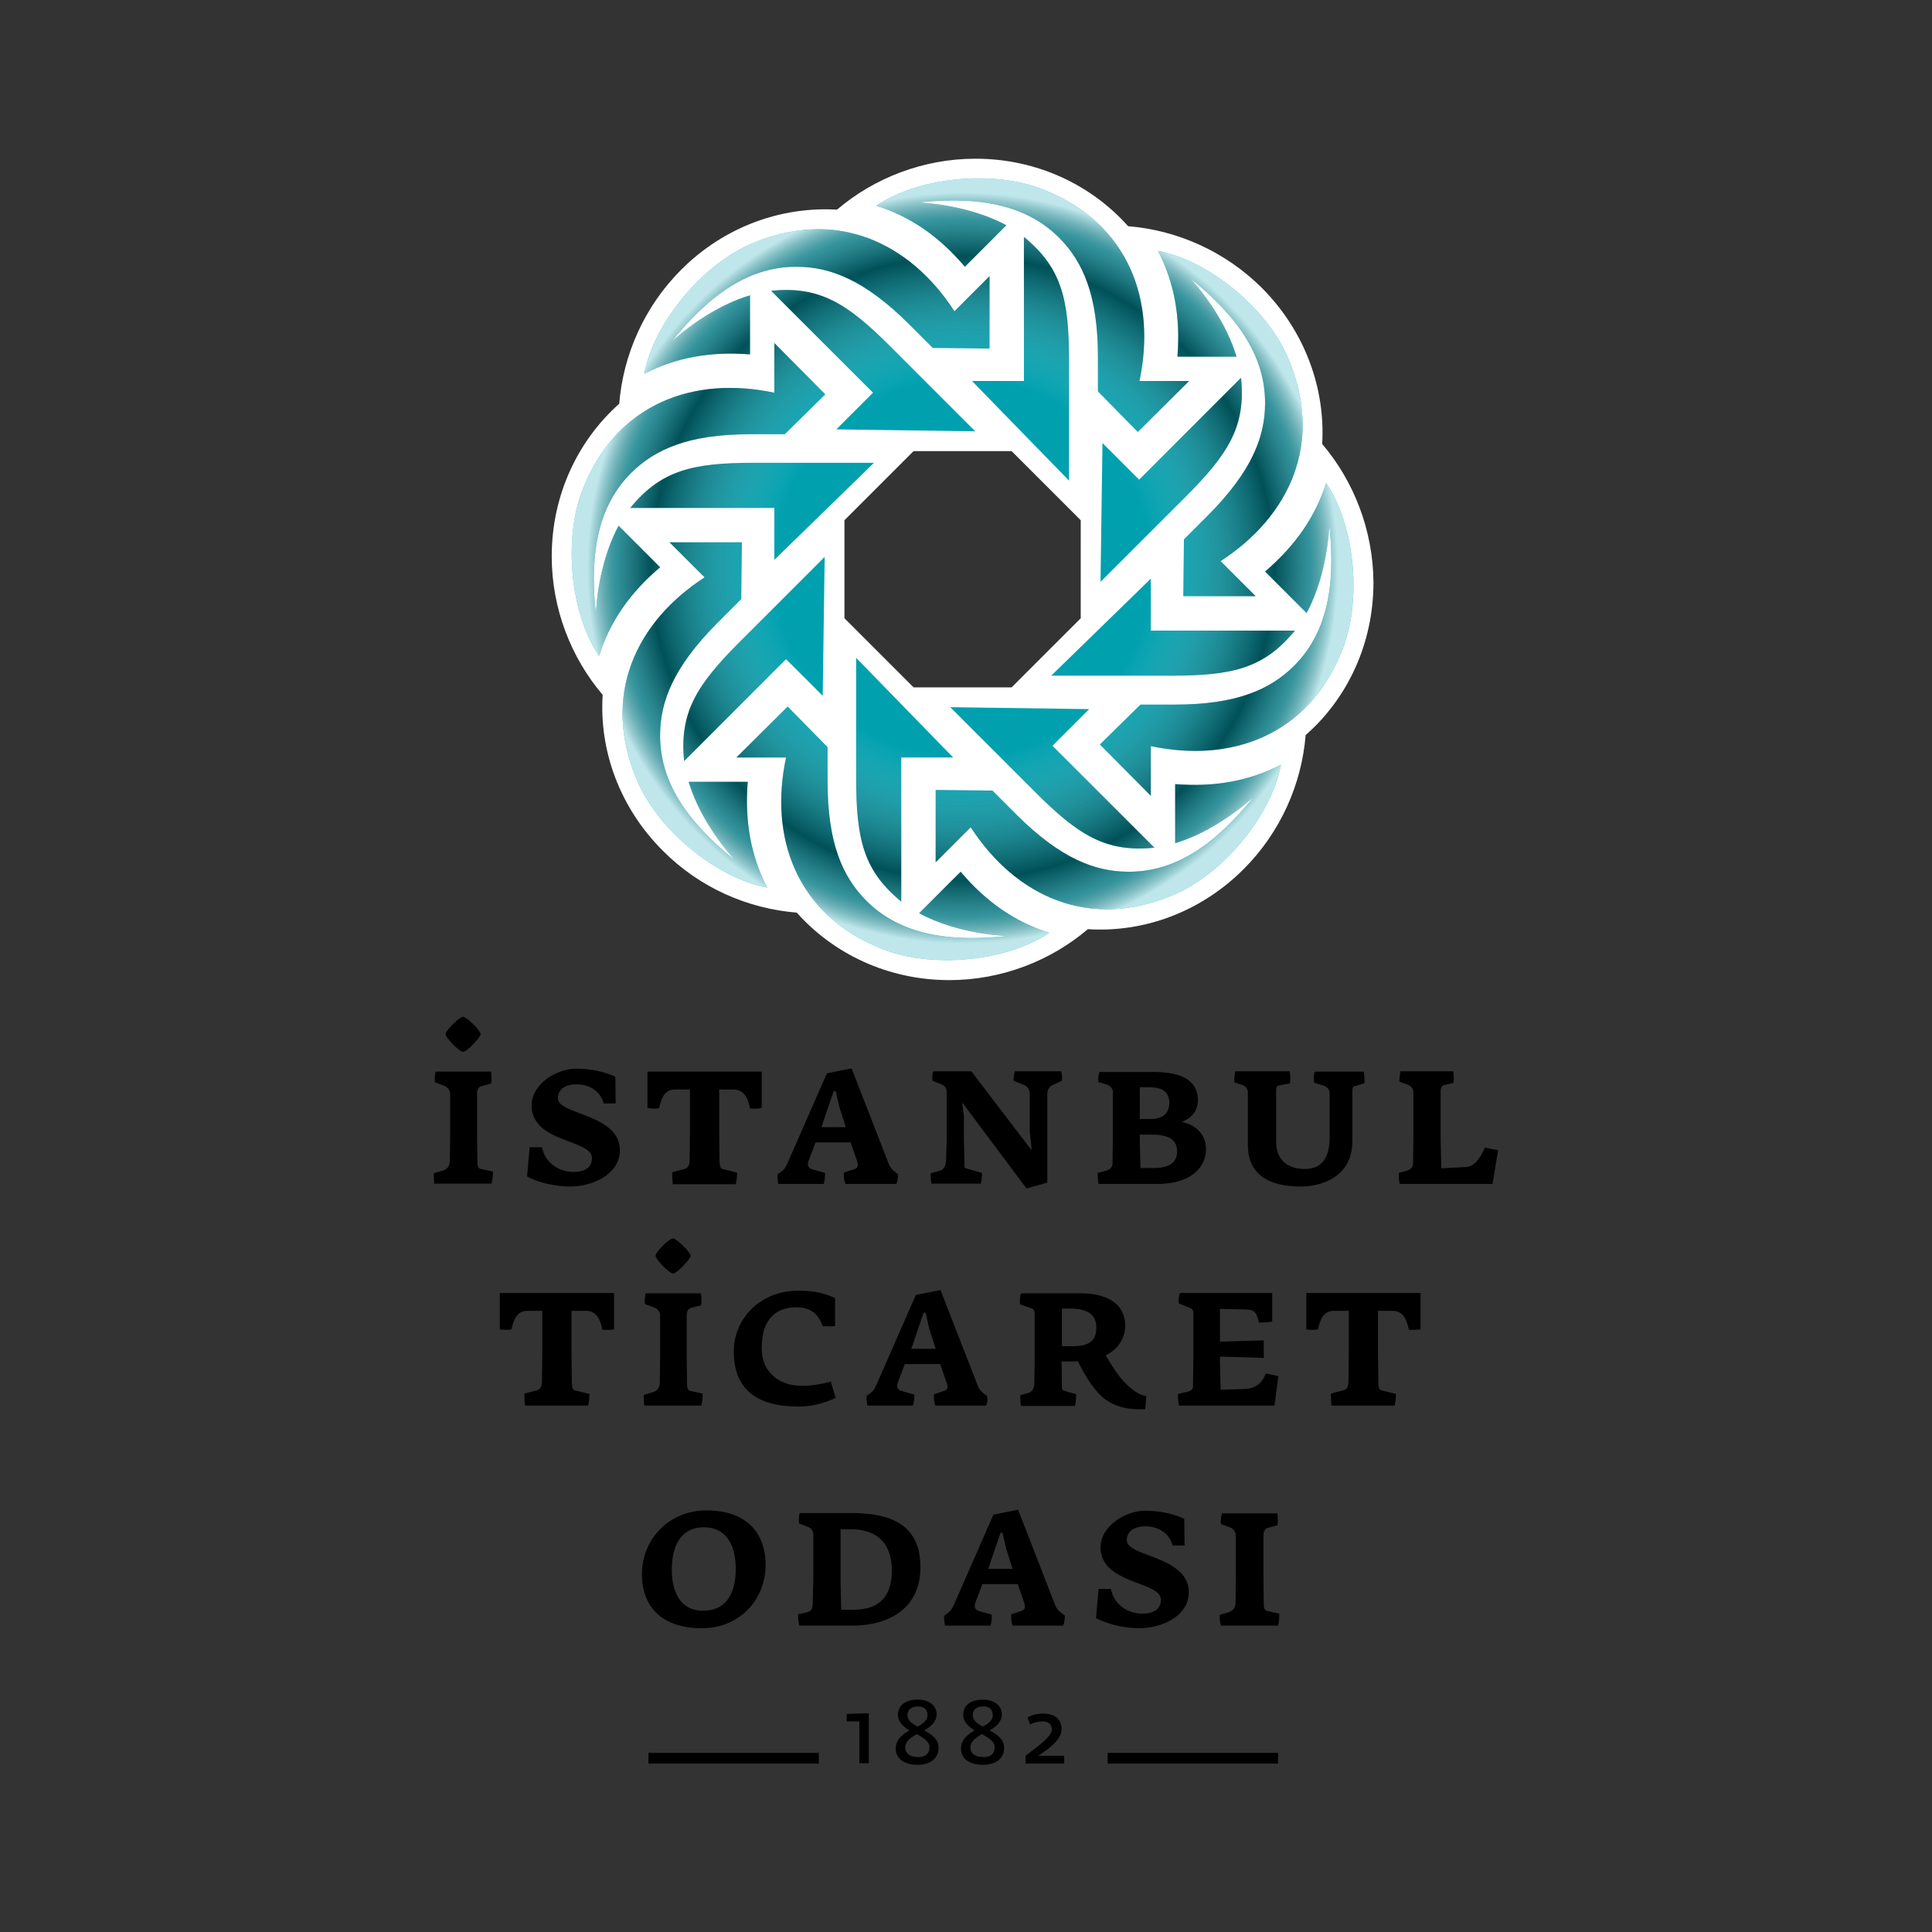 <?xml version="1.0" encoding="utf-8"?>
<!-- Generator: Adobe Illustrator 24.2.3, SVG Export Plug-In . SVG Version: 6.00 Build 0)  -->
<svg version="1.1" xmlns="http://www.w3.org/2000/svg" xmlns:xlink="http://www.w3.org/1999/xlink" x="0px" y="0px"
	 viewBox="0 0 595.3 595.3" style="enable-background:new 0 0 595.3 595.3;" xml:space="preserve">
<rect x="0" y="0" width="595.3" height="595.3" fill="#333333" stroke="none"/>
<style type="text/css">
	.st0{fill:#FFFFFF;}
	.st1{fill:#00A0AF;}
	.st2{fill:url(#SVGID_1_);}
</style>
<g id="Layer_1">
	<g id="ALT1">
	</g>
	<g id="ALT2">
	</g>
	<g id="ALT2_1_">
	</g>
	<g id="ALT2_2_">
	</g>
	<g id="ALT2_3_">
	</g>
	<g id="ALT2_5_">
	</g>
	<g>
		<g>
			<path class="st0" d="M407.4,136.8c1-17-5.2-34.6-18.5-48c-11.4-11.4-26.3-17.9-41.3-19.1c-11.3-12.7-28.1-20.8-47-20.8
				c-16.2,0-31.3,6-42.7,15.7c-17-1-34.6,5.1-48,18.5c-11.4,11.4-17.9,26.3-19.1,41.3c-12.7,11.3-20.8,28.1-20.8,47
				c0,16.2,6,31.3,15.7,42.7c-1.1,17,5.1,34.6,18.5,48c11.4,11.5,26.3,17.9,41.3,19.1c11.3,12.7,28.1,20.8,47,20.8
				c16.2,0,31.3-6,42.7-15.7c17,1.1,34.6-5.1,48-18.5c11.4-11.4,17.9-26.3,19.1-41.3c12.8-11.2,20.9-28.1,20.9-47
				C423.1,163.3,417.1,148.2,407.4,136.8z M333,190.5l-21.3,21.3h-30.2l-21.3-21.3v-30.2l21.3-21.3h30.2l21.3,21.3V190.5z"/>
			<path class="st1" d="M299.5,117.4l16,0V73c11.6,9.5,13.9,19.2,13.9,38.2v36.9L299.5,117.4z M351.1,117.4
				c5.2-24.6-3-48.6-29.9-59.1c-15.4-6-38.3-3.7-51.2,5.1c10.3,3.2,19.5,9.5,27.3,18.8l12.8-12.8c-8.4-4.5-18.9-6.6-27.3-7
				c19.3-2.1,33.8,0.9,43.8,11.1c7,7.2,11.7,17.3,11.7,36.5v10.6l12.3,12.5l15.8-15.7H351.1z M339.7,136.5l11.3,11.3l31.4-31.4
				c1.5,14.9-3.8,23.4-17.2,36.8l-26.1,26.1L339.7,136.5z M376.1,172.9c21.1-13.7,32.2-36.5,20.6-63c-6.6-15.2-24.5-29.7-39.9-32.6
				c5,9.6,7,20.5,6,32.6h18.2c-2.7-9.1-8.7-18-14.3-24.2c15.2,12.2,23.3,24.6,23.1,38.9c-0.1,10-4,20.5-17.5,34.1l-7.5,7.5
				l-0.2,17.5l22.3,0L376.1,172.9z M354.6,178.3l0,16H399c-9.5,11.6-19.2,13.9-38.2,13.9h-36.9L354.6,178.3z M354.6,229.9
				c24.6,5.2,48.6-3,59.1-29.9c6-15.4,3.7-38.3-5.1-51.2c-3.2,10.3-9.6,19.5-18.8,27.3l12.8,12.8c4.5-8.4,6.6-18.8,7-27.3
				c2.1,19.3-0.9,33.8-11.1,43.8c-7.2,7-17.3,11.7-36.5,11.7h-10.6l-12.5,12.3l15.7,15.8L354.6,229.9z M335.6,218.5l-11.3,11.3
				l31.4,31.4c-14.9,1.5-23.4-3.8-36.8-17.2l-26.1-26.1L335.6,218.5z M299.1,254.9c13.7,21.1,36.5,32.2,63,20.6
				c15.2-6.6,29.7-24.5,32.6-39.9c-9.6,5-20.5,7-32.6,6v18.2c9.1-2.7,18-8.7,24.2-14.3c-12.2,15.2-24.6,23.3-38.9,23.1
				c-10-0.1-20.5-4-34.1-17.5l-7.5-7.5l-17.5-0.2l0,22.3L299.1,254.9z M293.7,233.4l-16,0v44.4c-11.6-9.5-13.9-19.2-13.9-38.2v-36.9
				L293.7,233.4z M242.2,233.4c-5.2,24.6,3,48.6,29.9,59.1c15.4,6,38.3,3.7,51.2-5.1c-10.3-3.2-19.5-9.5-27.3-18.8l-12.8,12.8
				c8.4,4.5,18.8,6.6,27.3,7c-19.3,2.1-33.8-0.9-43.8-11.1c-7-7.2-11.7-17.3-11.7-36.5l0-10.6l-12.3-12.5l-15.8,15.7L242.2,233.4z
				 M253.5,214.4l-11.3-11.3l-31.4,31.4c-1.5-14.9,3.8-23.4,17.2-36.8l26.1-26.1L253.5,214.4z M217.1,177.9
				c-21.1,13.7-32.2,36.5-20.6,63c6.6,15.2,24.5,29.7,39.9,32.6c-5-9.6-7-20.5-6-32.6h-18.2c2.7,9.1,8.7,18,14.3,24.2
				c-15.2-12.2-23.3-24.6-23.1-38.9c0.1-10,4-20.5,17.5-34.1l7.5-7.5l0.2-17.5l-22.3,0L217.1,177.9z M238.6,172.5l0-16h-44.4
				c9.5-11.6,19.2-13.9,38.2-13.9h36.9L238.6,172.5z M238.6,121c-24.6-5.2-48.6,3-59.1,29.9c-6,15.4-3.7,38.3,5.1,51.2
				c3.2-10.3,9.5-19.5,18.8-27.3L190.6,162c-4.5,8.4-6.6,18.8-7,27.3c-2.1-19.3,0.9-33.8,11.1-43.8c7.2-7,17.3-11.7,36.5-11.7
				l10.6,0l12.5-12.3l-15.7-15.8V121z M257.7,132.3l11.3-11.3l-31.4-31.4c14.9-1.5,23.4,3.8,36.8,17.2l26.1,26.1L257.7,132.3z
				 M294.1,95.9c-13.7-21.1-36.5-32.2-63-20.6c-15.1,6.6-29.7,24.5-32.6,39.9c9.6-5,20.5-7,32.6-6V91c-9.1,2.7-18,8.7-24.2,14.3
				c12.2-15.2,24.6-23.3,38.9-23.1c10,0.1,20.5,4,34.1,17.5l7.5,7.5l17.5,0.2l0-22.3L294.1,95.9z"/>
			<radialGradient id="SVGID_1_" cx="296.61" cy="175.039" r="115.951" gradientUnits="userSpaceOnUse">
				<stop  offset="0.5" style="stop-color:#FFFFFF;stop-opacity:0"/>
				<stop  offset="0.602" style="stop-color:#B3B3B3;stop-opacity:0.155"/>
				<stop  offset="0.828" style="stop-color:#000000;stop-opacity:0.5"/>
				<stop  offset="0.924" style="stop-color:#808080;stop-opacity:0.4"/>
				<stop  offset="0.998" style="stop-color:#FFFFFF;stop-opacity:0.75"/>
			</radialGradient>
			<path class="st2" d="M299.5,117.4l16,0V73c11.6,9.5,13.9,19.2,13.9,38.2v36.9L299.5,117.4z M351.1,117.4
				c5.2-24.6-3-48.6-29.9-59.1c-15.4-6-38.3-3.7-51.2,5.1c10.3,3.2,19.5,9.5,27.3,18.8l12.8-12.8c-8.4-4.5-18.9-6.6-27.3-7
				c19.3-2.1,33.8,0.9,43.8,11.1c7,7.2,11.7,17.3,11.7,36.5v10.6l12.3,12.5l15.8-15.7H351.1z M339.7,136.5l11.3,11.3l31.4-31.4
				c1.5,14.9-3.8,23.4-17.2,36.8l-26.1,26.1L339.7,136.5z M376.1,172.9c21.1-13.7,32.2-36.5,20.6-63c-6.6-15.2-24.5-29.7-39.9-32.6
				c5,9.6,7,20.5,6,32.6h18.2c-2.7-9.1-8.7-18-14.3-24.2c15.2,12.2,23.3,24.6,23.1,38.9c-0.1,10-4,20.5-17.5,34.1l-7.5,7.5
				l-0.2,17.5l22.3,0L376.1,172.9z M354.6,178.3l0,16H399c-9.5,11.6-19.2,13.9-38.2,13.9h-36.9L354.6,178.3z M354.6,229.9
				c24.6,5.2,48.6-3,59.1-29.9c6-15.4,3.7-38.3-5.1-51.2c-3.2,10.3-9.6,19.5-18.8,27.3l12.8,12.8c4.5-8.4,6.6-18.8,7-27.3
				c2.1,19.3-0.9,33.8-11.1,43.8c-7.2,7-17.3,11.7-36.5,11.7h-10.6l-12.5,12.3l15.7,15.8L354.6,229.9z M335.6,218.5l-11.3,11.3
				l31.4,31.4c-14.9,1.5-23.4-3.8-36.8-17.2l-26.1-26.1L335.6,218.5z M299.1,254.9c13.7,21.1,36.5,32.2,63,20.6
				c15.2-6.6,29.7-24.5,32.6-39.9c-9.6,5-20.5,7-32.6,6v18.2c9.1-2.7,18-8.7,24.2-14.3c-12.2,15.2-24.6,23.3-38.9,23.1
				c-10-0.1-20.5-4-34.1-17.5l-7.5-7.5l-17.5-0.2l0,22.3L299.1,254.9z M293.7,233.4l-16,0v44.4c-11.6-9.5-13.9-19.2-13.9-38.2v-36.9
				L293.7,233.4z M242.2,233.4c-5.2,24.6,3,48.6,29.9,59.1c15.4,6,38.3,3.7,51.2-5.1c-10.3-3.2-19.5-9.5-27.3-18.8l-12.8,12.8
				c8.4,4.5,18.8,6.6,27.3,7c-19.3,2.1-33.8-0.9-43.8-11.1c-7-7.2-11.7-17.3-11.7-36.5l0-10.6l-12.3-12.5l-15.8,15.7L242.2,233.4z
				 M253.5,214.4l-11.3-11.3l-31.4,31.4c-1.5-14.9,3.8-23.4,17.2-36.8l26.1-26.1L253.5,214.4z M217.1,177.9
				c-21.1,13.7-32.2,36.5-20.6,63c6.6,15.2,24.5,29.7,39.9,32.6c-5-9.6-7-20.5-6-32.6h-18.2c2.7,9.1,8.7,18,14.3,24.2
				c-15.2-12.2-23.3-24.6-23.1-38.9c0.1-10,4-20.5,17.5-34.1l7.5-7.5l0.2-17.5l-22.3,0L217.1,177.9z M238.6,172.5l0-16h-44.4
				c9.5-11.6,19.2-13.9,38.2-13.9h36.9L238.6,172.5z M238.6,121c-24.6-5.2-48.6,3-59.1,29.9c-6,15.4-3.7,38.3,5.1,51.2
				c3.2-10.3,9.5-19.5,18.8-27.3L190.6,162c-4.5,8.4-6.6,18.8-7,27.3c-2.1-19.3,0.9-33.8,11.1-43.8c7.2-7,17.3-11.7,36.5-11.7
				l10.6,0l12.5-12.3l-15.7-15.8V121z M257.7,132.3l11.3-11.3l-31.4-31.4c14.9-1.5,23.4,3.8,36.8,17.2l26.1,26.1L257.7,132.3z
				 M294.1,95.9c-13.7-21.1-36.5-32.2-63-20.6c-15.1,6.6-29.7,24.5-32.6,39.9c9.6-5,20.5-7,32.6-6V91c-9.1,2.7-18,8.7-24.2,14.3
				c12.2-15.2,24.6-23.3,38.9-23.1c10,0.1,20.5,4,34.1,17.5l7.5,7.5l17.5,0.2l0-22.3L294.1,95.9z"/>
		</g>
		<path d="M252.3,540.1v3.3h-52.5v-3.3H252.3z M393.8,540.1v3.3h-52.5v-3.3H393.8z M133.7,361.5l2.7-0.8c1.2-0.4,2.1-1.1,2.2-2.7
			l0.1-7.8v-13.3c-0.1-0.9-0.6-1.8-1.7-2.3l-3-1.1c-0.1-1.1,0-2.1,0.2-3.3h17.1c0.2,1.4,0.2,2.7,0,3.7l-3,0.8
			c-1,0.3-1.3,1.3-1.3,2.2V350l0.1,8.4c0,0.8,0.3,1.7,1.1,1.8l3.7,0.8c0,1-0.1,2.8-0.5,3.7h-17.6
			C133.7,363.8,133.6,362.6,133.7,361.5z M142.7,324.1c-1.2,0-5.4-4.4-5.4-5.4c0-1.3,4.3-5.4,5.4-5.4c1,0,5.4,4.2,5.4,5.4
			C148.1,319.5,143.9,324.1,142.7,324.1z M175.7,365.6c-4.5,0-9.6-1.1-13.3-3.1l0.8-9h3.8c1,5,5.4,7.6,9.6,7.6
			c3.7,0,5.8-1.4,5.8-4.3c0-2.8-4.4-4-9-5.8c-4.8-1.9-9.6-4.5-9.6-10.4c0-6.5,7.6-11.3,13.7-11.3c4.6,0,8.8,0.9,12.1,2.5l0.1,8.2
			H186c-0.9-3.8-4.6-5.9-8.2-5.9c-3.6,0-5.9,1.5-5.9,4.3c0,2.4,4.1,3.6,8.5,5.3c5.1,2,10.6,4.7,10.6,10.7
			C191,361.9,182.5,365.6,175.7,365.6z M207.1,361.2l3.8-1c1.2-0.3,1.6-1.3,1.6-2.9l0.1-8.3v-13.3h-4.8c-3.1,0.1-4.1,2.9-4.7,5.7
			c-0.6,0.3-2.9,0.2-3.6,0v-11.2h35.2v11.2c-0.8,0.2-2.9,0.3-3.6,0.1c-0.6-2.9-1.6-5.6-4.9-5.8h-4.6v13.3l0.1,8.9
			c0.1,1.6,0.3,2.1,0.9,2.3l4.5,1.1c0,1.3-0.1,2.5-0.4,3.6h-19.4C207.2,363.9,207.1,362.6,207.1,361.2z M276.2,364.8h-15.7
			c-0.5-1.3-0.5-2-0.5-3.5l3.1-1c1.5-0.4,1.3-1.5,1-2.5l-2-5.8h-10.8l-2.2,5.8c-0.5,1.4,0.2,2.3,1.2,2.5l3.9,1.1c0,1,0,2.2-0.4,3.4
			h-14c-0.2-1.2-0.3-1.9-0.2-3l1.3-0.9c0.9-0.7,1.3-1.5,1.8-2.6l12.1-27.6l7.6-1.5l11.4,29.3c0.4,1.1,1,1.8,1.6,2.3l1.3,1
			C276.7,362.9,276.6,363.6,276.2,364.8z M258.6,341l-1.1-4.8h-0.6l-1.6,4.6l-2.2,6.5h7.5L258.6,341z M324.2,334.4
			c-0.9,0.4-1.5,1.5-1.5,2.6v27.4l-6.4,1.8l-19.6-26.2h-0.2l0.5,3.8v7.4l0.2,7.6c0,1,0,1.1,0.8,1.3l4.6,1.3c0,0.9-0.1,2.3-0.4,3.3
			H287c-0.2-1.1-0.3-2.2-0.2-3.2l2.9-0.8c1-0.3,1.8-1.6,1.8-3l0.2-6.4v-14.9c0-1.2-0.7-2-1.7-2.3l-2.7-1.1c0-1.1-0.1-1.9,0.2-2.9
			h11.8l18.4,24.1h0.2l-0.6-5.4v-11.8c0-1.2-0.8-2.3-1.8-2.7l-3.2-1.3c0-0.8,0.1-2,0.4-2.9h14.3c0.2,1.1,0.3,1.8,0.2,2.9
			L324.2,334.4z M356.8,364.8h-18.3c-0.2-1.1-0.3-2.4-0.3-3.4l2.3-0.6c1.3-0.3,2.2-0.9,2.3-2.2l0.1-7.4v-14.7c0-1.1-0.8-1.9-1.8-2.3
			l-2.7-0.8c0-0.9,0-2.2,0.4-3.1h16.5c9.3,0,13.8,2.9,13.8,8.7c0,3.7-2.4,5.7-5,6.7c3.3,0.6,7.5,3,7.5,8.4
			C371.6,360,366.5,364.8,356.8,364.8z M353.9,335h-2.7v9.8h3.1c3.9,0,6-1.6,6-5C360.2,336.5,358.4,335,353.9,335z M354.7,349.6
			h-3.5v1.7l0.2,8.6h4.1c4.5,0,7.2-1.5,7.2-5.1C362.7,351.4,360.5,349.6,354.7,349.6z M417.7,334.6c-0.5,0.1-1,0.3-1,1.4v15.6
			c0,11.2-9.7,14-15.9,14c-6.7,0-16.3-1.7-16.3-12.8v-16.2c0-1.1-0.6-1.8-1.5-2.2l-2.7-0.9c0-0.8,0.1-2.5,0.3-3.4h16.8
			c0.2,1.2,0.2,2.7,0.1,3.7l-3.1,0.6c-0.9,0.1-1.2,0.6-1.2,1.6v15.7c0,6.8,4.9,8.5,8.8,8.5c4,0,7.7-2,7.7-9.7V337
			c0-1.3-0.8-2.2-1.9-2.5c0,0-2.4-0.8-2.9-0.9c0-1.1-0.2-2.3,0.2-3.4h15.1c0.2,1.2,0.3,2.5,0.2,3.6L417.7,334.6z M459.9,364.8h-28.6
			c-0.3-1.3-0.3-2.1-0.3-3.4l1.9-0.5c1.3-0.3,2.5-0.9,2.5-2.5l0.1-7.4v-14.4c0-1.3-0.8-2-1.8-2.4l-2.5-0.9c0-1.2,0.1-2,0.3-3.2h16.3
			c0.1,1.3,0.3,2.3,0,3.6c-0.1,0-2.3,0.5-2.7,0.6c-0.8,0.2-1.2,0.8-1.2,1.8v15l0.2,8.9l7.6-0.4c2.7-0.1,4.8-3.4,5.8-6l4.1,0.8
			L459.9,364.8z M161.6,429.4l3.8-1c1.2-0.3,1.6-1.3,1.6-2.9l0.1-8.3v-13.3h-4.8c-3.1,0.1-4.1,2.9-4.7,5.7c-0.6,0.2-2.9,0.2-3.6,0
			v-11.2h35.2v11.2c-0.8,0.2-2.9,0.2-3.6,0.1c-0.6-2.9-1.6-5.7-4.9-5.8h-4.6v13.3l0.1,8.9c0.1,1.6,0.3,2.1,0.9,2.3l4.5,1.1
			c0,1.3-0.1,2.5-0.4,3.6h-19.4C161.6,432.2,161.6,430.9,161.6,429.4z M198.4,429.8l2.7-0.8c1.2-0.4,2.1-1.1,2.2-2.7l0.1-7.8v-13.3
			c-0.1-0.9-0.6-1.8-1.7-2.3l-3-1.1c-0.1-1.1,0-2.1,0.2-3.3h17.1c0.2,1.4,0.2,2.7,0,3.7l-3.1,0.8c-1,0.3-1.3,1.3-1.3,2.2v13.2
			l0.1,8.4c0,0.8,0.3,1.7,1.1,1.8l3.7,0.8c0,1-0.1,2.8-0.4,3.7h-17.6C198.4,432,198.3,430.9,198.4,429.8z M207.4,392.4
			c-1.2,0-5.4-4.4-5.4-5.4c0-1.3,4.2-5.4,5.4-5.4c1,0,5.4,4.2,5.4,5.4C212.8,387.8,208.6,392.4,207.4,392.4z M246.1,433.4
			c-12.2,0-20-4.7-20-17c0-10.2,8.3-18.7,19.8-18.7c4.7,0,7.5,0.6,11.4,2.2v8.7c-0.8,0.1-2.5,0.1-3.8,0c-1.3-3.7-3.7-5.8-8.1-5.8
			c-6.2,0-10.7,3.5-10.7,12.6c0,7.6,5.6,11.6,12.2,11.6c3.1,0,5.9-0.4,9.1-1.3l1.5,5C254,432.4,250.1,433.4,246.1,433.4z
			 M303.9,433.1h-15.7c-0.4-1.3-0.5-2-0.4-3.5l3-1c1.5-0.4,1.3-1.5,0.9-2.5l-2-5.8h-10.9l-2.2,5.8c-0.5,1.4,0.2,2.3,1.2,2.5l3.9,1.1
			c0,1,0,2.2-0.4,3.4h-14c-0.3-1.2-0.3-1.9-0.3-3l1.3-0.9c0.9-0.7,1.3-1.5,1.8-2.6l12.1-27.6l7.6-1.5l11.4,29.3
			c0.4,1.1,1,1.8,1.6,2.3l1.3,1C304.4,431.2,304.3,431.9,303.9,433.1z M286.3,409.3l-1.1-4.8h-0.6l-1.6,4.6l-2.2,6.5h7.5
			L286.3,409.3z M352.9,434.2c-4.1,0.2-9.2-0.2-13.3-3.8c-2.9-2.6-5.5-6.9-7.5-11c-0.2,0.1-1.3,0.1-1.7,0.1h-3.3l0.1,8
			c0.1,0.8,0.2,0.9,0.6,1l3.8,1.1c0,0.8-0.1,2.7-0.4,3.6h-16.6c-0.2-1.1-0.3-2.3-0.2-3.3l2.1-0.6c1.3-0.3,2-1,2.2-2.7l0.1-7v-15.2
			c0-0.5-0.3-1-0.8-1.2l-3.7-1.3c-0.1-0.7-0.1-2.3,0.3-3.4h18.5c7,0,13.6,2.6,13.6,10c0,3.6-2,7.2-6,9.1c1.3,2.3,3.4,5.7,5.5,8
			c2.3,2.4,4.2,4,7,4.6L352.9,434.2z M330,403.2h-2.8v11.6h3.7c5-0.1,6.9-1.9,6.9-5.8C337.8,405.2,335.3,403.3,330,403.2z
			 M392.7,433.1h-29.4c-0.3-1.4-0.4-2.4-0.3-3.6l2.6-0.6c1-0.2,2-0.6,2-1.7l0.1-8v-14.4c0-1-0.2-1.5-1.1-1.8l-3.4-1.4
			c0-1.1-0.1-2,0.4-3.2H392v8.8c-1.2,0.3-2.9,0.3-4.1,0.3c-0.6-3.3-1.7-3.9-3.6-4l-8.4-0.2v10.1l13.5-0.4v5.4l-13.5-0.4v1.4l0.2,8.8
			l7.1-0.2c3.4-0.1,5.6-1.5,6.8-4.8l3.9,0.8L392.7,433.1z M410.1,429.4l3.8-1c1.2-0.3,1.6-1.3,1.6-2.9l0.1-8.3v-13.3h-4.8
			c-3.1,0.1-4.1,2.9-4.7,5.7c-0.6,0.2-2.9,0.2-3.6,0v-11.2h35.2v11.2c-0.8,0.2-2.9,0.2-3.6,0.1c-0.6-2.9-1.6-5.7-4.9-5.8h-4.6v13.3
			l0.1,8.9c0.1,1.6,0.3,2.1,0.9,2.3l4.5,1.1c0,1.3-0.1,2.5-0.4,3.6h-19.4C410.1,432.2,410.1,430.9,410.1,429.4z M264.8,530.4h-3.9
			v-2.3l6.8-0.2v15.4h-2.9V530.4z M276,538.8c0-2.8,2.1-4.4,4.2-5.6c-1.9-1.2-3.5-2.6-3.5-4.8c0-3.1,2.5-4.7,6.1-4.7
			c3.8,0,5.8,2.1,5.8,4.5c0,2.4-1.8,3.8-3.8,5c2.3,1.2,4.4,2.7,4.4,5.3c0,3.5-2.7,5.3-6.7,5.3C278.7,543.7,276,542,276,538.8z
			 M286.4,538.3c0-1.7-1.9-2.8-3.9-4c-1.9,1.1-3.6,2.3-3.6,4.1c0,1.7,1.3,3,3.9,3C285.1,541.5,286.4,540.3,286.4,538.3z
			 M285.8,528.5c0-1.5-0.8-2.7-2.9-2.7c-2.2,0-3.3,1.1-3.3,2.7c0,1.5,1.4,2.6,3.1,3.5C284.3,531.2,285.8,530.1,285.8,528.5z
			 M296.1,538.8c0-2.8,2.1-4.4,4.2-5.6c-1.9-1.2-3.5-2.6-3.5-4.8c0-3.1,2.5-4.7,6.1-4.7c3.7,0,5.8,2.1,5.8,4.5c0,2.4-1.8,3.8-3.8,5
			c2.3,1.2,4.5,2.7,4.5,5.3c0,3.5-2.7,5.3-6.7,5.3C298.8,543.7,296.1,542,296.1,538.8z M306.5,538.3c0-1.7-1.9-2.8-3.9-4
			c-1.9,1.1-3.6,2.3-3.6,4.1c0,1.7,1.3,3,3.9,3C305.3,541.5,306.5,540.3,306.5,538.3z M305.9,528.5c0-1.5-0.8-2.7-2.9-2.7
			c-2.2,0-3.3,1.1-3.3,2.7c0,1.5,1.4,2.6,3.1,3.5C304.5,531.2,305.9,530.1,305.9,528.5z M316,541c2.1-1.7,8.1-5.7,8.1-8
			c0-2-1.2-2.6-3-2.6c-1.5,0-3.1,0.6-3.7,0.9l-0.8-2.1c0.7-0.5,2.7-1.2,4.7-1.2c4.5,0,5.8,2.4,5.8,4.9c0,3.4-4.8,6.5-7.2,8.1h8v2.4
			H316V541z M216.2,501.7c-11.7,0-18.4-6.1-18.4-16.7c0-10.7,8.3-19.6,19.9-19.6c12.2,0,18.2,6.8,18.2,16.8
			C235.9,492.5,228.3,501.7,216.2,501.7z M216.9,470.6c-7.4,0-9.9,6.2-9.9,13c0,6.6,2.4,12.7,9.6,12.7c7.7,0,10.1-6.1,10.1-12.9
			C226.7,476.4,224,470.6,216.9,470.6z M262.5,500.9h-16.2c-0.3-1.3-0.4-2.1-0.4-3.5l2.7-0.6c1.2-0.3,1.8-1,1.8-2.4l0.2-7.2V473
			c0-1.3-0.6-2.1-1.6-2.5l-2.8-1.1c-0.1-1.1-0.1-2,0.2-3.2h15.7c11.7,0,21.5,3.1,21.5,16.6C283.7,494.9,274.8,500.9,262.5,500.9z
			 M262.1,471.2H259v16l0.2,8.8h3.9c8,0,11.7-4.3,11.7-12.1C274.8,475.8,270.5,471.2,262.1,471.2z M327.6,500.9H312
			c-0.4-1.3-0.5-2-0.4-3.5l3-1c1.5-0.4,1.3-1.5,1-2.5l-2-5.8h-10.9l-2.2,5.8c-0.5,1.4,0.2,2.3,1.2,2.5l3.9,1.1c0,1,0,2.2-0.4,3.4
			h-14c-0.3-1.2-0.3-1.9-0.3-3l1.3-1c0.9-0.7,1.3-1.5,1.8-2.6l12.1-27.6l7.6-1.5l11.4,29.3c0.4,1.1,1,1.8,1.7,2.3l1.3,1
			C328.1,499,328,499.7,327.6,500.9z M310,477.1l-1.1-4.8h-0.6l-1.6,4.6l-2.2,6.5h7.5L310,477.1z M351,501.7
			c-4.5,0-9.6-1.2-13.3-3.1l0.8-9h3.8c1,5,5.4,7.6,9.6,7.6c3.7,0,5.8-1.4,5.8-4.3c0-2.8-4.4-4-9-5.8c-4.7-1.9-9.6-4.5-9.6-10.3
			c0-6.5,7.6-11.3,13.7-11.3c4.6,0,8.8,0.9,12.1,2.5l0.1,8.2h-3.7c-0.9-3.8-4.6-5.9-8.2-5.9c-3.6,0-5.9,1.5-5.9,4.3
			c0,2.4,4.1,3.6,8.5,5.3c5.1,2,10.6,4.7,10.6,10.7C366.3,498.1,357.8,501.7,351,501.7z M375.8,497.6l2.7-0.8
			c1.2-0.4,2.1-1.1,2.2-2.7l0.1-7.8V473c-0.1-0.9-0.6-1.8-1.6-2.3l-3-1.1c-0.1-1.1,0-2.1,0.3-3.3h17.1c0.2,1.4,0.2,2.7,0,3.7l-3,0.8
			c-1,0.3-1.3,1.3-1.3,2.2v13.2l0.1,8.4c0,0.8,0.3,1.7,1.1,1.8l3.7,0.8c0,1-0.1,2.8-0.4,3.7h-17.6
			C375.9,499.9,375.8,498.8,375.8,497.6z"/>
	</g>
	<g id="ALT2_4_">
	</g>
</g>
<g id="Layer_9">
</g>
</svg>

